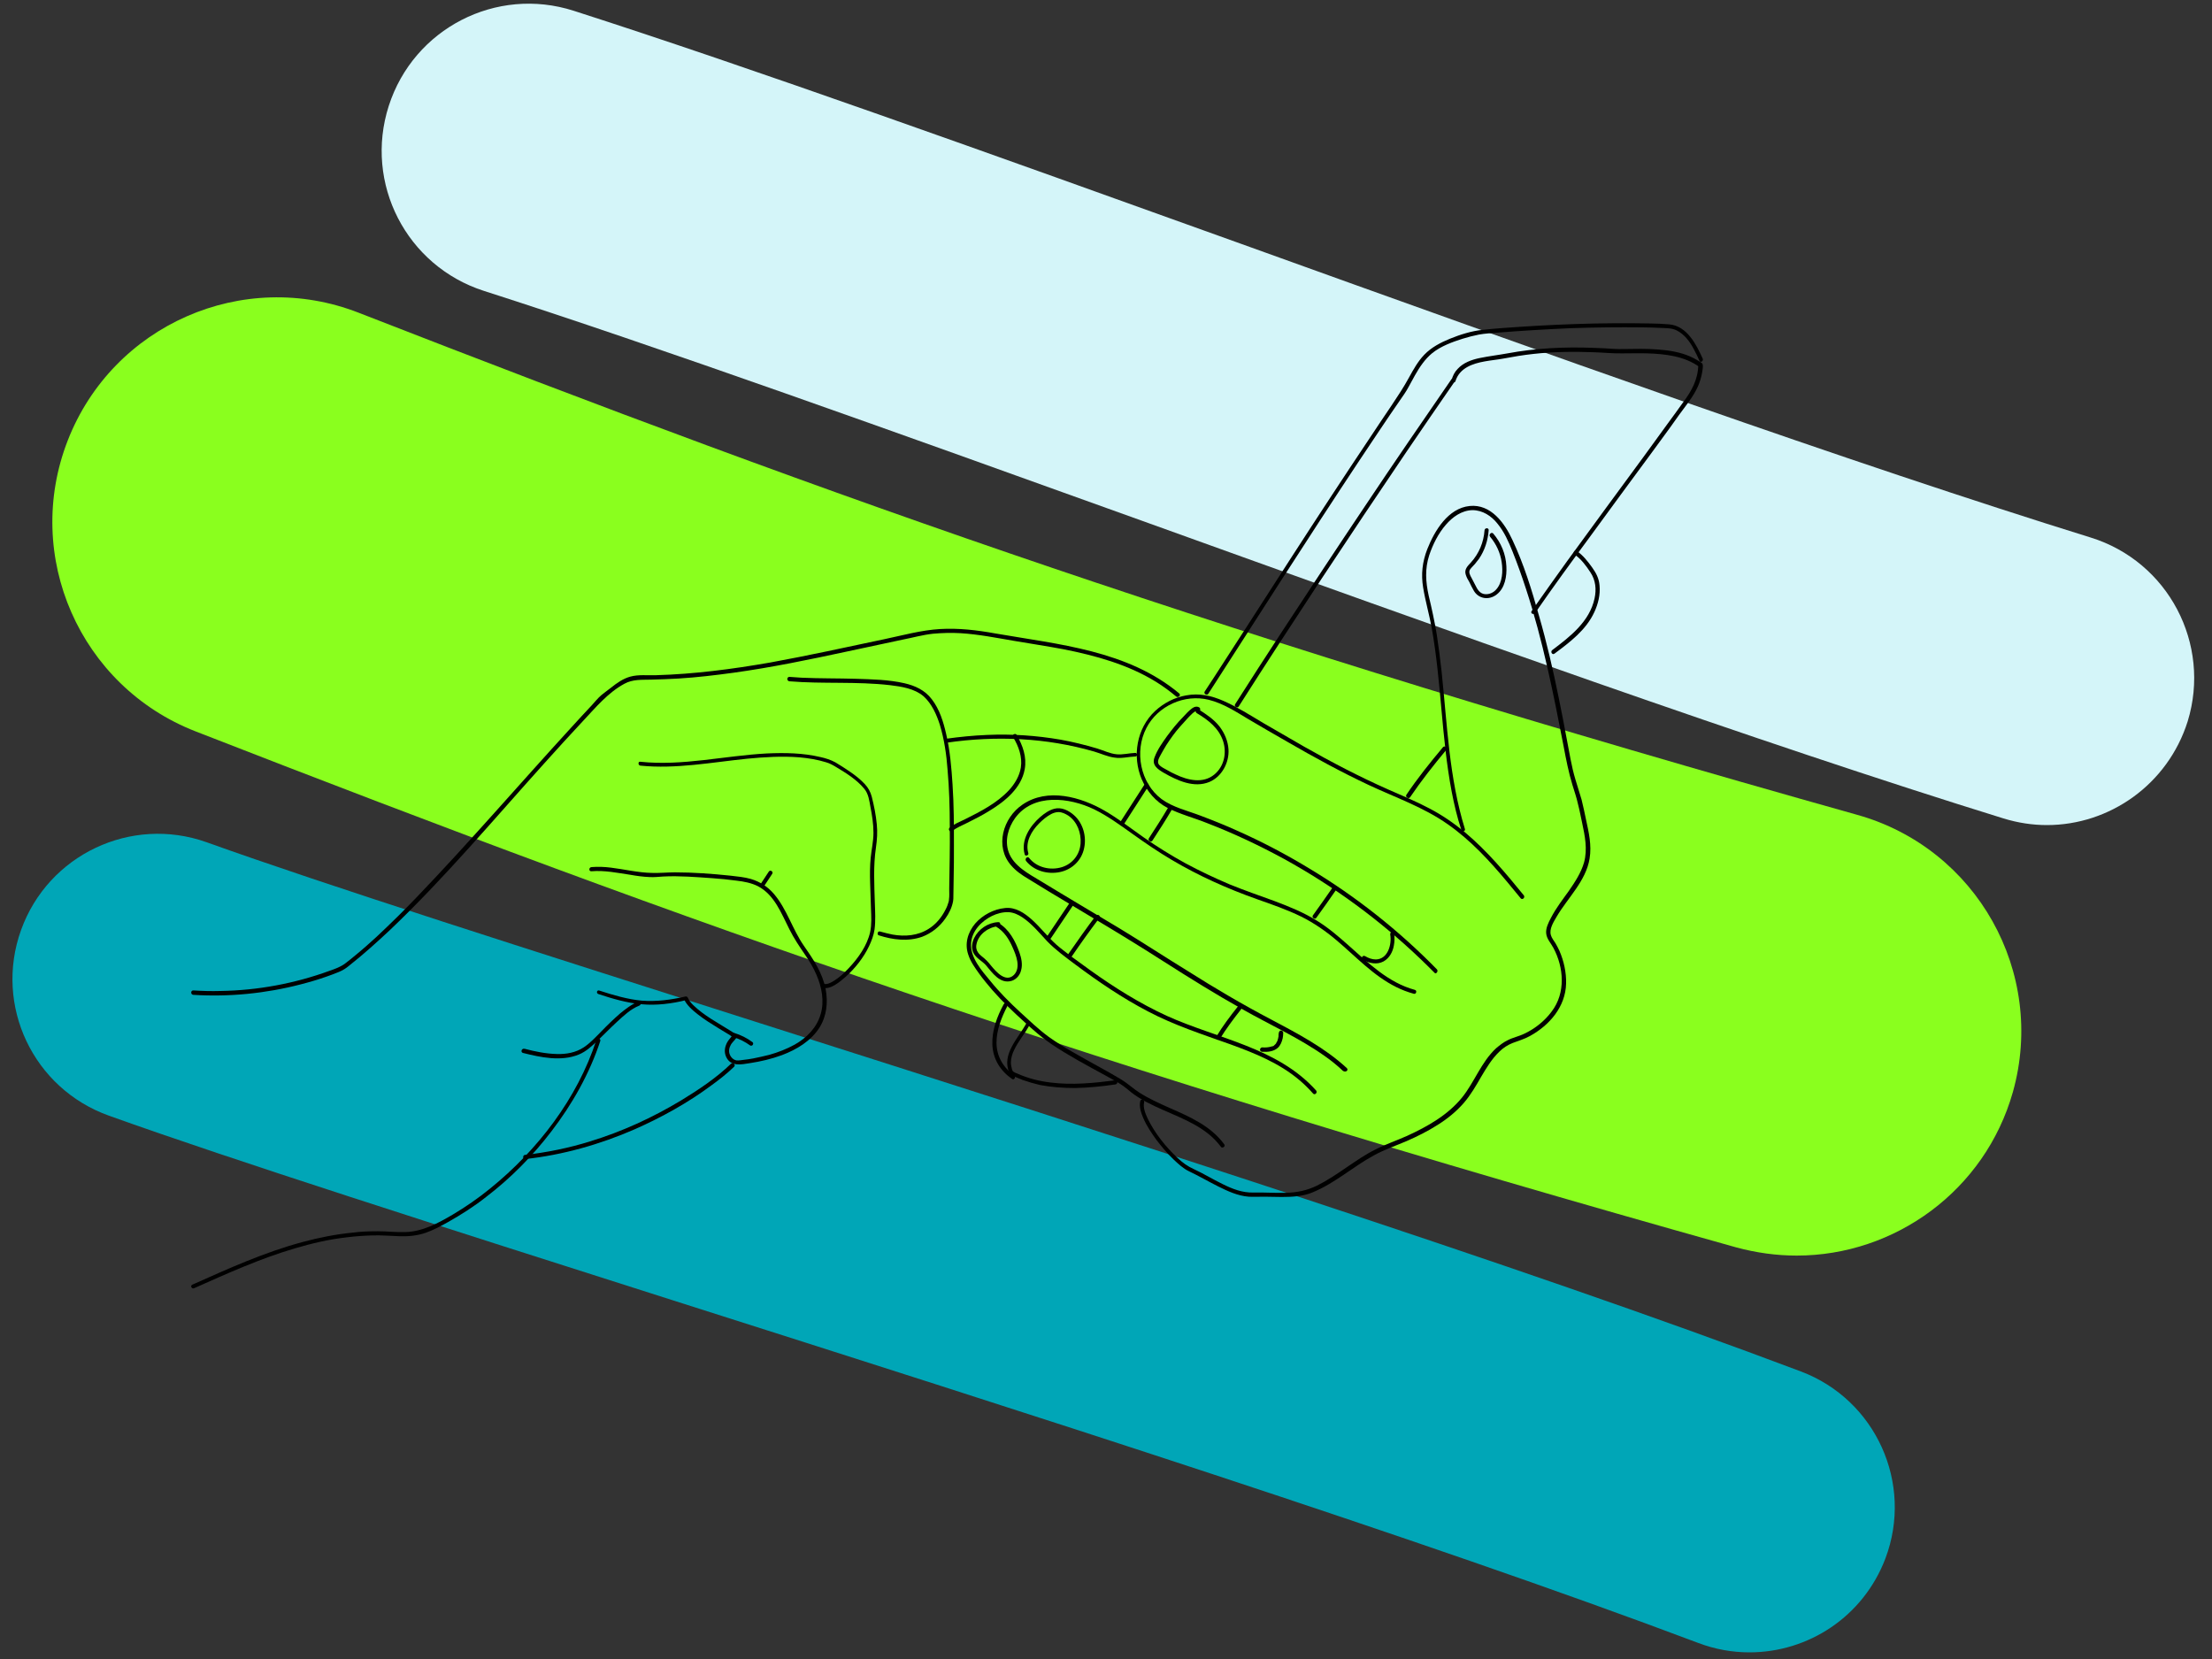 <?xml version="1.0" encoding="utf-8"?>
<!-- Generator: Adobe Illustrator 24.0.0, SVG Export Plug-In . SVG Version: 6.00 Build 0)  -->
<svg version="1.1" id="Ebene_1" xmlns="http://www.w3.org/2000/svg" xmlns:xlink="http://www.w3.org/1999/xlink" x="0px" y="0px"
	 viewBox="0 0 800 600" style="enable-background:new 0 0 800 600;" xml:space="preserve">
<rect x="0" y="0" width="800" height="600" fill="#333333" stroke="none"/>
<style type="text/css">
	.st0{display:none;}
	.st1{fill:#8AFF1E;}
	.st2{fill:#D4F5F9;}
	.st3{fill:#00A6B7;}
</style>
<g id="Ebene_3">
</g>
<g id="Ebene_4">
</g>
<g id="Ebene_5" class="st0">
</g>
<path class="st1" d="M649.8,454.1c-7.3,0-14.6-1-22-3c-235-65.9-377.1-116.4-557.1-186.6c-41.8-16.3-62.5-63.4-46.2-105.2
	s63.4-62.5,105.2-46.2c175.2,68.3,313.5,117.4,542,181.6c43.2,12.1,68.4,57,56.3,100.2C717.9,430.6,685.3,454.1,649.8,454.1z"/>
<path class="st2" d="M740.3,298.4c-5.2,0-10.5-0.8-15.7-2.4c-88.5-27.4-202-68.2-311.7-107.7c-90.1-32.4-175.2-63-237.9-83.1
	c-28-9-43.4-38.9-34.4-66.9s38.9-43.4,66.9-34.4C272,24.6,357.9,55.5,448.9,88.2c108.6,39.1,220.9,79.4,307.2,106.2
	c28.1,8.7,43.7,38.5,35.1,66.5C784,283.7,763,298.4,740.3,298.4z"/>
<path class="st3" d="M632.7,597.6c-6.2,0-12.4-1.1-18.5-3.4c-100-37.7-244.2-83.6-371.4-124.1c-84.7-27-157.9-50.3-203.4-66.6
	C12,393.7-2.2,363.7,7.6,336.4c9.8-27.3,39.8-41.5,67.1-31.8c43.8,15.7,116.2,38.7,200,65.4c128.4,40.9,274,87.3,376.6,126
	c27.1,10.2,40.8,40.5,30.6,67.6C673.9,584.7,654,597.6,632.7,597.6z"/>
<path d="M410.5,272.3c-2.2,0.1-4.4,0.7-6.6,0.5c-2.4-0.2-4.8-1.4-7.1-2.1c-4.4-1.3-8.8-2.4-13.3-3.2c-8.7-1.5-17.7-2.1-26.5-1.7
	c-5,0.2-10,0.7-15,1.4c-1,0.1-0.5,1.6,0.4,1.4c17.8-2.6,36-1.8,53.3,3.2c2.4,0.7,4.9,1.9,7.4,2.2c2.5,0.4,4.9-0.3,7.4-0.4
	C411.5,273.7,411.5,272.2,410.5,272.3L410.5,272.3z"/>
<path d="M69.9,359.8c13.1,0.8,26.2-0.5,38.9-3.8c3.1-0.8,6.2-1.7,9.3-2.8c1.5-0.5,3-1.1,4.5-1.7c1.4-0.6,2.4-1.2,3.6-2.2
	c5.2-4.1,10.2-8.6,15.1-13.2c19.8-18.9,37.4-39.9,55.7-60.2c4.6-5.1,9.3-10.3,14-15.3c4.5-4.8,8.9-10.1,14.8-13.3
	c3.1-1.7,6.3-1.4,9.7-1.5c3.3-0.1,6.6-0.2,9.9-0.4c6.6-0.4,13.3-1.2,19.9-2.1c13.7-1.9,27.2-4.7,40.7-7.6c6.9-1.5,13.7-2.9,20.6-4.4
	c3.6-0.7,7.1-1.7,10.8-2.1c3.3-0.3,6.7-0.4,10-0.2c6.6,0.4,13,1.7,19.5,2.8c5.9,1,11.8,1.9,17.7,3c11.6,2.3,23.3,5.5,33.5,11.8
	c2.6,1.6,5,3.4,7.3,5.3c0.7,0.6,1.8-0.4,1.1-1.1c-18.7-15.6-43.5-17.7-66.5-21.7c-6.6-1.2-13.3-2-20-1.6c-6.9,0.4-13.6,2.3-20.3,3.7
	c-13.7,2.9-27.4,5.9-41.1,8.4c-13.7,2.4-27.5,4.2-41.4,4.6c-3,0.1-6.3-0.3-9.2,0.5c-2.6,0.7-4.9,2.3-7,4c-1.2,0.9-2.4,1.8-3.5,2.7
	c-1.3,1.1-2.4,2.5-3.5,3.7c-2.4,2.6-4.9,5.2-7.3,7.9c-18.8,20.5-36.9,41.6-56.2,61.7c-4.6,4.8-9.4,9.5-14.3,14.1
	c-2.5,2.3-5.1,4.6-7.8,6.8c-1.2,1-2.3,1.9-3.5,2.8c-1.7,1.3-3.7,2-5.7,2.7c-12.6,4.6-26,7.1-39.5,7.3c-3.3,0.1-6.5,0-9.8-0.2
	C68.9,358.2,68.9,359.7,69.9,359.8L69.9,359.8z"/>
<path d="M70.2,465.9c11.9-5.3,23.8-10.7,36.4-14.4c6.1-1.8,12.4-3.3,18.8-4c3.1-0.4,6.2-0.6,9.3-0.7c3.3-0.1,6.6,0.2,9.9,0.3
	c3.2,0.1,6.4-0.2,9.5-1.3c2.8-1,5.4-2.4,7.9-3.8c4.8-2.7,9.5-5.7,13.8-9.1c8.9-6.8,16.8-14.8,23.6-23.7c7.6-9.9,13.8-20.9,17.7-32.7
	c0.3-0.9-1.1-1.3-1.4-0.4c-6.9,21.2-21.3,39.9-38.5,53.8c-4.3,3.5-8.8,6.6-13.5,9.4c-5.3,3.1-10.8,6.1-17.1,6.3
	c-3.3,0.1-6.6-0.3-10-0.3c-3,0-6.1,0.1-9.1,0.5c-6.1,0.6-12.2,1.8-18.1,3.4c-13.8,3.7-26.8,9.6-39.8,15.4
	C68.6,465,69.4,466.3,70.2,465.9L70.2,465.9z"/>
<path d="M189.1,380.8c6.4,1.6,13.8,3.2,20.2,0.6c2.7-1.1,4.8-3.1,6.9-5.1c2.3-2.2,4.5-4.5,6.9-6.7s5-4.7,8.1-5.9
	c0.9-0.3,0.5-1.8-0.4-1.4c-2.4,0.9-4.5,2.6-6.5,4.2c-2.4,2.1-4.7,4.3-6.9,6.6c-2,2-4,4.2-6.3,5.7c-2.9,1.9-6.3,2.5-9.7,2.4
	c-4-0.1-7.9-0.9-11.7-1.9C188.6,379.1,188.2,380.5,189.1,380.8L189.1,380.8z"/>
<path d="M216.4,359.5c5.1,1.7,10.3,3.2,15.6,3.7c5.4,0.5,10.9-0.2,16.2-1.5c-0.3-0.2-0.6-0.3-0.9-0.5c1,2.3,3.1,4.1,5,5.6
	c2.4,1.9,5,3.5,7.6,5.1c1.1,0.7,2.2,1.3,3.3,2c0.4,0.2,0.8,0.5,1.1,0.7c0.1,0.1,0.6,0.5,0.7,0.5s-0.1,0,0,0l0,0
	c0.1,0.2,0.2,0,0.1-0.7c-0.1-0.1-1.1,1.2-1.2,1.3c-0.6,0.7-1.1,1.5-1.4,2.4c-0.5,1.4-0.5,2.9,0.2,4.3c1.7,3.4,5.4,2.6,8.5,2.1
	c3.9-0.6,7.8-1.5,11.6-2.9c5.3-2,10.5-5.1,13.6-10c2.6-4.2,3.1-9.1,2.2-13.9c-1.2-6-4.5-10.8-7.9-15.7c-4.1-5.9-6.1-13.2-10.8-18.7
	c-2.2-2.6-5-4.4-8.3-5.4c-2.4-0.7-4.9-0.9-7.4-1.2c-6.7-0.7-13.4-1.2-20.1-1.2c-2.8,0-5.6,0.3-8.4,0.2c-5-0.1-9.8-1.3-14.7-1.9
	c-2.4-0.3-4.7-0.4-7.1-0.2c-1,0.1-1,1.6,0,1.5c4.8-0.4,9.5,0.6,14.2,1.3c2.2,0.4,4.5,0.7,6.8,0.8c1.7,0.1,3.3-0.1,5-0.2
	c5.8-0.3,11.8,0.2,17.6,0.6c3,0.2,6,0.5,8.9,0.9c2.6,0.3,5.3,0.8,7.7,2c6,3.1,8.5,9.9,11.4,15.6c1.6,3.2,3.6,6.2,5.6,9.1
	c1.6,2.3,3.1,4.8,4.2,7.4c1.9,4.4,2.9,9.5,1.5,14.2c-1.4,4.9-5.1,8.6-9.4,11c-2.9,1.6-6,2.8-9.2,3.7c-1.9,0.5-3.9,0.9-5.8,1.3
	c-1.1,0.2-2.3,0.4-3.4,0.5c-0.9,0.1-1.8,0.3-2.7,0.2c-1.4-0.3-2.4-1.6-2.6-3c-0.1-0.8,0.1-1.7,0.5-2.4c0.5-1.1,1.4-1.7,2-2.6
	c0.9-1.2-1.3-2.2-2-2.7c-4.6-2.9-9.6-5.5-13.5-9.3c-0.7-0.7-1.5-1.6-1.9-2.6c-0.2-0.4-0.5-0.6-0.9-0.5c-5.2,1.2-10.4,1.9-15.8,1.5
	c-5.2-0.5-10.3-2-15.2-3.6C215.9,357.8,215.5,359.2,216.4,359.5L216.4,359.5z"/>
<path d="M231.6,276.9c12.9,1.3,25.8-1.2,38.6-2.5c6.3-0.6,12.6-1,18.9-0.5c3.3,0.3,6.5,0.8,9.7,1.8c1.4,0.4,2.6,1.1,3.9,1.9
	c3.5,2.1,7.3,4.5,9.9,7.7c1.5,1.8,1.8,4.3,2.2,6.5c0.6,3.1,1.1,6.2,1.1,9.4c0,3-0.7,6-1,9c-0.3,3.1-0.3,6.1-0.2,9.2
	c0.1,3.1,0.2,6.1,0.3,9.2c0.1,2.8,0.3,5.7-0.3,8.5c-1.1,4.9-4.3,9.4-7.7,13c-1.6,1.7-3.3,3.3-5.2,4.5c-1.1,0.7-2.6,1.6-4,1.2
	c-0.9-0.3-1.3,1.2-0.4,1.4c2.9,0.9,6.3-2.1,8.3-3.8c3.5-3.1,6.6-7,8.6-11.2c0.9-1.9,1.7-4,2-6.1c0.4-3.1,0.2-6.4,0.1-9.5
	c-0.2-6.7-0.6-13.4,0.4-20.1c0.4-2.8,0.6-5.5,0.3-8.4c-0.3-3.3-1-6.7-1.8-9.9c-0.5-1.9-1.3-3.3-2.6-4.7c-1.6-1.7-3.4-3.1-5.3-4.4
	c-1.7-1.2-3.5-2.3-5.3-3.4c-1.7-0.9-3.5-1.5-5.4-1.9c-6.3-1.5-12.9-1.6-19.4-1.3c-15.2,0.8-30.4,4.6-45.7,3
	C230.7,275.3,230.7,276.8,231.6,276.9L231.6,276.9z"/>
<path d="M285.5,246.4c12.1,1,24.3,0,36.4,1.4c4.1,0.5,8.8,1.2,12.1,4c3,2.7,4.7,6.6,5.9,10.3c1.6,5.3,2.4,10.8,2.8,16.3
	c0.6,6.8,0.8,13.6,0.8,20.5c0.1,7.5-0.1,15.1-0.2,22.6c0,1.3,0.1,2.6-0.1,3.9c0-0.1,0,0.1,0,0.2c0,0.2-0.1,0.3-0.1,0.5
	c-0.3,1-0.6,1.9-1.1,2.8c-1.4,2.8-3.4,5.3-6.1,7c-3.9,2.5-8.6,2.9-13.1,2.1c-1.5-0.3-3-0.7-4.5-1.1c-0.9-0.3-1.3,1.2-0.4,1.4
	c5,1.6,10.5,2.3,15.6,0.5c3.4-1.3,6.3-3.6,8.4-6.6c1.3-1.8,2.4-4,2.8-6.3c0.1-0.6,0.1-1.1,0.1-1.6c0-2.1,0.1-4.2,0.1-6.3
	c0.1-4,0.1-8.1,0.1-12.1c0-7.4,0-14.8-0.5-22.2c-0.4-6.1-0.9-12.2-2.3-18.2c-1-4.4-2.4-9-5.2-12.6c-2.5-3.3-6-4.9-9.9-5.8
	c-5.7-1.3-11.6-1.4-17.4-1.6c-6.6-0.2-13.2-0.1-19.8-0.4c-1.5-0.1-2.9-0.2-4.4-0.3C284.5,244.8,284.5,246.3,285.5,246.4L285.5,246.4
	z"/>
<path d="M344.5,300.5c1.3-1.1,3.5-2,5.1-2.8c2.8-1.4,5.6-2.8,8.3-4.5c5.6-3.4,11.5-8.2,12.7-15c0.8-4.4-0.7-8.6-2.9-12.4
	c-0.5-0.8-1.8-0.1-1.3,0.8c2,3.3,3.4,7.1,2.8,11c-0.5,3.1-2.2,5.9-4.3,8.2c-4.4,4.7-10.3,7.7-15.9,10.5c-1.8,0.9-4,1.7-5.6,3.1
	C342.7,300.1,343.8,301.2,344.5,300.5L344.5,300.5z"/>
<path d="M555.2,221.7c6.5-9.4,13.2-18.6,20-27.8c7.3-10,14.7-20.1,22.1-30.1c2.3-3.1,4.5-6.2,6.8-9.3c1.1-1.5,2.1-3,3.2-4.5
	c2.4-3.3,5.1-6.5,6.8-10.3c0.7-1.6,1.2-3.3,1.5-5c0.1-0.8,0.4-2.1,0.2-2.9c-0.2-0.7-1.3-1.1-1.9-1.5c-3.4-2.1-7.3-3.1-11.2-3.6
	c-4.1-0.5-8.2-0.6-12.4-0.5c-2.1,0-4.2,0.1-6.3,0c-2.6-0.2-5.2-0.3-7.8-0.4c-10.4-0.4-20.8,0.1-31,2c-3.3,0.6-6.7,1-10.1,1.7
	c-2.9,0.6-5.9,1.7-7.9,3.9c-1.1,1.1-1.8,2.5-2.2,4c-0.3,0.9,1.2,1.3,1.4,0.4c1.5-4.7,6.1-6.3,10.6-7.1c2.2-0.4,4.4-0.6,6.6-1
	c3.7-0.7,7.3-1.3,11-1.7c7.3-0.8,14.6-0.9,22-0.6c3.5,0.1,7,0.5,10.6,0.4c2.9,0,5.7-0.1,8.6,0c6.5,0.2,13.4,1,18.8,4.9
	c-0.1-0.2-0.2-0.4-0.4-0.6c-0.1,5.1-2.4,9.3-5.4,13.3c-1.9,2.7-3.9,5.4-5.8,8c-2.8,3.9-5.7,7.8-8.5,11.7
	c-9.3,12.6-18.5,25.2-27.7,37.8c-4.3,6-8.6,12-12.8,18C553.3,221.8,554.6,222.5,555.2,221.7L555.2,221.7z"/>
<path d="M510,288.3c4-5.9,8.4-11.5,13-17c0.6-0.7-0.4-1.8-1.1-1.1c-4.7,5.6-9.2,11.2-13.3,17.3C508.2,288.3,509.5,289.1,510,288.3
	L510,288.3z"/>
<path d="M476.1,331.9c2.4-3.3,4.7-6.6,7-9.9c0.6-0.8-0.7-1.5-1.3-0.8c-2.3,3.3-4.6,6.6-7,9.9c-0.2,0.3-0.1,0.8,0.3,1
	C475.5,332.4,475.9,332.2,476.1,331.9L476.1,331.9z"/>
<path d="M441.2,375.7c2.3-3.7,4.9-7.2,7.6-10.6c0.6-0.7-0.5-1.8-1.1-1.1c-2.8,3.5-5.5,7.1-7.8,10.9
	C439.4,375.8,440.7,376.5,441.2,375.7L441.2,375.7z"/>
<path d="M371.3,369.9c-2.9,5.5-9.3,11.4-6.2,18.2c0.4,0.8,1.1,1,1.9,1.3c1,0.4,1.9,0.8,2.9,1.2c2,0.7,4.1,1.3,6.2,1.8
	c4.2,0.8,8.5,1.1,12.7,1.1c4.9-0.1,9.8-0.6,14.6-1.3c0.9-0.1,1-1.6,0-1.5c-7.8,1-15.6,1.8-23.5,0.8c-4.1-0.5-8.1-1.5-11.9-3.2
	c-0.4-0.2-0.9-0.3-1.3-0.6c-0.5-0.3-0.5-0.4-0.7-1c-0.2-0.8-0.4-1.6-0.4-2.4c0-1.6,0.5-3.2,1.2-4.6c1.5-3.2,3.9-5.9,5.6-9.1
	C373,369.8,371.7,369,371.3,369.9L371.3,369.9z"/>
<path d="M396.3,331.2c-3.4,4.5-6.7,9.2-9.9,13.8c-0.6,0.8,0.7,1.5,1.3,0.8c3.2-4.7,6.5-9.3,9.9-13.8
	C398.2,331.2,396.9,330.4,396.3,331.2L396.3,331.2z"/>
<path d="M422.7,291.7c-2.3,3.9-4.7,7.7-7.2,11.5c-0.5,0.8,0.8,1.6,1.3,0.8c2.5-3.8,4.9-7.6,7.2-11.5
	C424.5,291.6,423.2,290.9,422.7,291.7L422.7,291.7z"/>
<path d="M524.9,137.2c-10.4,15.1-20.8,30.2-31,45.5c-10.2,15.2-20.3,30.5-30.3,45.8c-5.7,8.7-11.3,17.4-16.9,26.2
	c-0.5,0.8,0.8,1.6,1.3,0.8c9.9-15.6,20-31,30.1-46.4c10.1-15.3,20.2-30.4,30.5-45.6c5.8-8.5,11.6-17,17.5-25.5
	C526.7,137.1,525.4,136.4,524.9,137.2L524.9,137.2z"/>
<path d="M363,363.2c-2.4,4.4-4.3,9.5-4.1,14.6c0.2,5.2,2.9,9.5,7.1,12.4c0.8,0.6,1.5-0.7,0.8-1.3c-4-2.8-6.4-6.9-6.4-11.8
	c0-4.6,1.8-9.1,3.9-13.2C364.8,363.1,363.5,362.3,363,363.2L363,363.2z"/>
<path d="M387,326.3c-2.7,4.1-5.5,8.1-8.2,12.2c-0.5,0.8,0.8,1.6,1.3,0.8c2.7-4.1,5.5-8.1,8.2-12.2
	C388.8,326.2,387.5,325.5,387,326.3L387,326.3z"/>
<path d="M414,283.6c-2.9,4.5-5.8,9-8.7,13.5c-0.5,0.8,0.8,1.6,1.3,0.8c2.9-4.5,5.8-9,8.7-13.5C415.9,283.5,414.6,282.8,414,283.6
	L414,283.6z"/>
<path d="M615.8,129.7c-2.3-5.1-5.7-11.9-12.2-12.4c-4.5-0.4-9-0.3-13.5-0.4c-4.5,0-8.9,0-13.4,0.1c-9,0.2-18,0.6-27,1.2
	c-4.5,0.3-9,0.6-13.5,1.1c-4,0.4-8.1,1.7-11.8,3.2c-3.4,1.4-6.7,3.1-9.3,5.8c-2.3,2.4-3.9,5.3-5.5,8.2c-1.9,3.5-4.1,6.8-6.3,10.1
	c-2.5,3.7-5,7.4-7.5,11.2c-9.7,14.5-19.2,29-28.7,43.7c-9.3,14.4-18.5,28.8-27.8,43.1c-1.2,1.8-2.4,3.7-3.6,5.5
	c-0.5,0.8,0.8,1.6,1.3,0.8c9-14,18-28,27-42c9.1-14.1,18.3-28.3,27.6-42.3c4.9-7.3,9.7-14.6,14.7-21.8c1.1-1.6,2.2-3.1,3.1-4.8
	c0.8-1.4,1.5-2.8,2.3-4.2c1.7-3,3.6-5.9,6.3-8.1c3.1-2.5,7.2-4,11-5.2c1.9-0.6,3.9-1.1,5.9-1.5c2.2-0.4,4.5-0.5,6.8-0.7
	c8.7-0.7,17.4-1.2,26.1-1.6c8.8-0.3,17.5-0.4,26.3-0.3c2.2,0,4.4,0.1,6.7,0.2c1.9,0.1,3.8,0,5.6,0.9c2.8,1.4,4.8,4.1,6.2,6.8
	c0.7,1.3,1.4,2.7,2,4.1C614.9,131.4,616.2,130.6,615.8,129.7L615.8,129.7z"/>
<path d="M265.2,375.1c2.2,0.6,4.3,1.7,6.1,3c0.3,0.2,0.8,0.1,1-0.3s0.1-0.8-0.3-1c-1.9-1.4-4.1-2.5-6.4-3.2
	C264.6,373.4,264.3,374.8,265.2,375.1L265.2,375.1z"/>
<path d="M278,315.3c-0.9,1.4-1.8,2.7-2.7,4.1c-0.2,0.3-0.1,0.8,0.3,1s0.8,0.1,1-0.3c0.9-1.4,1.8-2.7,2.7-4.1c0.2-0.3,0.1-0.8-0.3-1
	S278.2,314.9,278,315.3L278,315.3z"/>
<path d="M189.9,419.2c13.7-1.5,27.1-5.3,39.7-10.8c9.7-4.3,19.1-9.5,27.6-15.8c2.9-2.1,5.7-4.3,8.3-6.8c0.7-0.7-0.4-1.7-1.1-1.1
	c-5.4,5.2-11.7,9.4-18.1,13.3c-10.3,6.2-21.4,11.3-32.9,14.8c-7.7,2.4-15.6,4-23.6,4.9C189,417.8,189,419.3,189.9,419.2L189.9,419.2
	z"/>
<path d="M442.8,413.9c-4.9-6.7-12.5-10-19.8-13.2c-3.8-1.7-7.6-3.4-11-5.6c-2.2-1.4-4.2-3.3-6.5-4.7c-5.8-3.5-11.7-6.5-17.5-9.9
	c-3-1.7-5.9-3.5-8.7-5.5c-3.7-2.7-7-5.9-10.3-8.9c-3.9-3.6-7.6-7.3-10.9-11.4c-3.1-3.7-7.3-8.5-6.9-13.6c0.3-4.4,3.7-7.9,7.5-9.8
	c1.8-0.9,4-1.5,6.1-1.4c1.8,0.1,3.5,0.9,5,1.9c3.4,2.3,6.1,5.6,8.9,8.6c3.1,3.2,6.7,5.8,10.3,8.5c8.3,6.2,17,12.1,26.2,16.9
	c9.5,5,19.7,8.3,29.8,11.9c8.8,3.2,17.7,6.8,24.9,12.9c1.8,1.5,3.5,3.2,5,4.9c0.6,0.7,1.7-0.3,1.1-1.1c-14-15.6-35.7-18.7-54-27
	c-9.8-4.5-18.9-10.2-27.7-16.5c-2.2-1.6-4.4-3.2-6.6-4.8c-1.9-1.5-3.9-2.9-5.7-4.5c-3.1-2.8-5.7-6.2-8.8-9c-2.7-2.4-5.9-4.6-9.7-4.2
	c-4.1,0.4-8.1,2.5-10.8,5.6c-2.7,3.2-3.9,7.3-2.5,11.3c0.8,2.5,2.4,4.7,3.9,6.8c1.5,2.1,3.2,4.1,4.9,6.1c3.6,4.1,7.6,7.9,11.7,11.6
	c3,2.7,6,5.4,9.4,7.7c6.2,4.2,12.8,7.7,19.4,11.3c2.3,1.3,4.7,2.5,6.8,4c1,0.7,2,1.6,3,2.4c1.7,1.3,3.5,2.4,5.4,3.4
	c7.5,4,16,6.3,22.6,11.7c1.6,1.3,3,2.8,4.3,4.5C442,415.4,443.3,414.7,442.8,413.9L442.8,413.9z"/>
<path d="M487.1,386.3c-8-7.4-17.8-12.5-27.4-17.6c-10.3-5.4-20.3-11.3-30.1-17.5c-8.3-5.1-16.4-10.4-24.8-15.5
	c-9.5-5.7-19-11.3-28.5-17.1c-4.3-2.6-9.7-5.4-11.5-10.4c-1.5-4.2-0.2-8.8,2.3-12.3c6.6-9.1,19.7-7.5,28.6-3.2
	c4.9,2.4,9.4,5.7,13.9,8.9c4.6,3.3,9.3,6.5,14.2,9.4c9.8,5.8,20.1,10.4,30.8,14.2c5.4,1.9,10.9,3.8,16,6.3c4.6,2.3,8.8,5.2,12.7,8.5
	c7,5.9,13.4,12.9,21.7,17c2,1,4.1,1.8,6.3,2.4c0.9,0.3,1.3-1.2,0.4-1.4c-9.6-2.6-16.8-9.7-24-16.1c-3.6-3.2-7.3-6.4-11.4-8.9
	c-4.8-3-10-5.1-15.3-7.1c-5.5-2-11-3.9-16.4-6.1c-5.4-2.3-10.7-4.8-15.9-7.6c-5.1-2.8-10.1-5.9-15-9.3c-4.7-3.3-9.2-6.8-14.2-9.7
	c-8.6-5-20.7-8.4-29.7-2.2c-7.1,4.8-10.1,15.2-4.1,22c1.7,2,3.9,3.5,6.1,4.8c2.5,1.6,5,3,7.5,4.6c4.8,2.9,9.7,5.8,14.5,8.7
	c9.1,5.4,18.1,10.9,27,16.6c9.4,6,18.9,11.9,28.7,17.4c9.9,5.6,20.4,10.3,29.7,16.9c2.3,1.6,4.5,3.4,6.5,5.3
	C486.8,388,487.8,387,487.1,386.3L487.1,386.3z"/>
<path d="M519.7,350.6c-13.7-14-29.2-26.3-46-36.4c-8.4-5.1-17.1-9.7-26.1-13.7c-4.4-2-8.9-3.8-13.4-5.5c-4.7-1.8-10-3-14.1-6
	c-7.7-5.8-9.9-17.2-5.5-25.7c4.1-8,13.8-12.4,22.6-10.2c5.2,1.3,9.8,4.3,14.3,7c4.8,2.8,9.5,5.6,14.3,8.3
	c9.5,5.5,19.2,10.8,29.2,15.5c9.6,4.5,19.8,8,28.6,14.2c8.3,5.8,15.2,13.3,21.7,21.1c1.6,1.9,3.1,3.8,4.7,5.7
	c0.6,0.7,1.7-0.3,1.1-1.1c-6.6-8.1-13.3-16.1-21.3-22.8c-4-3.3-8.2-6.2-12.8-8.6c-4.9-2.6-10-4.7-15-6.9
	c-10.4-4.6-20.5-9.9-30.4-15.5c-4.9-2.8-9.8-5.7-14.7-8.5c-4.7-2.8-9.4-5.8-14.4-8c-4.3-1.9-8.8-2.9-13.5-2
	c-4.2,0.7-8.2,2.8-11.3,5.7c-6.6,6.2-8.3,16.3-4.8,24.6c1.9,4.4,5.1,8.2,9.4,10.4c4.5,2.3,9.6,3.6,14.3,5.5
	c9.6,3.7,18.9,8.1,27.9,13c17.8,9.8,34.3,21.9,49,35.9c1.8,1.7,3.6,3.5,5.4,5.3C519.3,352.4,520.3,351.3,519.7,350.6L519.7,350.6z"
	/>
<path d="M529.8,299.8c-5.7-18.4-6.4-37.7-8.4-56.7c-0.5-4.6-1.1-9.2-1.8-13.8c-0.8-4.7-1.8-9.3-2.9-13.9c-1.1-5-1.4-9.7,0.2-14.6
	c1.3-3.9,3.3-7.9,6-11c2.4-2.8,5.7-5.2,9.6-5.3c3.7,0,6.9,2.1,9.1,4.9c2.4,2.9,4,6.5,5.4,10c1.8,4.5,3.4,9,4.9,13.6
	c6.1,18.6,9.9,37.8,13.6,56.9c0.9,4.8,1.8,9.4,3.2,14c0.7,2.3,1.5,4.6,2,6.9c0.6,2.3,1,4.5,1.5,6.8c1,4.7,2,9.5,0.7,14.3
	c-1.1,3.8-3.3,7.1-5.5,10.3c-2.3,3.2-4.7,6.3-6.5,9.8c-0.9,1.7-1.9,3.7-1.7,5.6c0.2,2,1.7,3.5,2.6,5.2c3.8,7.1,4.5,16.3-0.6,23
	c-2.5,3.4-6,6.2-9.8,8c-2,1-4.2,1.4-6.1,2.4c-1.5,0.7-2.9,1.8-4.2,2.9c-5.4,5-7.8,12.2-12.3,17.8c-5.2,6.4-12.5,10.5-19.9,13.9
	c-3.8,1.7-7.7,3-11.4,4.9c-3.7,1.8-7.1,4.2-10.5,6.5c-3.5,2.4-6.9,4.7-10.7,6.6c-3.7,1.8-7.3,2.5-11.4,2.6
	c-3.9,0.1-7.7-0.2-11.6-0.1c-4,0.1-7.6-1.3-11.2-3.1c-3.5-1.7-6.9-3.8-10.4-5.4c-2.2-1-4-2.3-5.8-4c-4.3-4-8.2-8.9-10.8-14.2
	c-0.8-1.7-1.8-4-1.3-6c0.2-0.9-1.2-1.3-1.4-0.4c-0.5,2.1,0.3,4.3,1.1,6.2c1.2,2.8,2.9,5.3,4.7,7.8c1.9,2.5,3.9,4.9,6.2,7.1
	c1.7,1.6,3.5,3.3,5.6,4.3c3.6,1.7,7,3.7,10.6,5.5c3.4,1.7,7.1,3.4,11,3.7c1.8,0.1,3.7,0,5.6,0c2.1,0,4.2,0.1,6.3,0.1
	c3.8,0,7.8-0.2,11.3-1.7c8-3.3,14.5-9.2,22-13.3c3.8-2.1,7.9-3.5,11.9-5.2c3.9-1.7,7.7-3.6,11.3-5.9c3.5-2.2,6.7-4.8,9.4-7.9
	c2.5-2.9,4.4-6.2,6.3-9.5c1.9-3.2,3.8-6.4,6.5-9c1.4-1.4,3.1-2.5,4.9-3.2c2.1-0.8,4.2-1.4,6.2-2.5c7.1-3.9,12.9-10.6,13.1-19
	c0.1-4-0.8-8.1-2.4-11.8c-0.4-0.9-0.9-1.8-1.4-2.7c-0.6-1-1.4-1.9-1.7-3c-0.7-2.2,1-4.8,2.1-6.7c4-6.8,10.6-12.9,11.9-21
	c0.8-4.8-0.3-9.5-1.3-14.1c-0.5-2.4-1-4.8-1.6-7.2c-0.7-2.4-1.5-4.8-2.2-7.2c-1.5-4.9-2.2-9.9-3.2-14.9c-0.9-5-1.9-9.9-2.9-14.9
	c-2-9.9-4.3-19.8-7.1-29.5c-2.6-9.3-5.5-18.7-9.6-27.4c-2.8-6.1-7.8-13.1-15.5-12.3c-7.8,0.8-12.7,9-15.3,15.6
	c-1.8,4.6-2.3,9.1-1.5,13.9c0.8,4.9,2.2,9.7,3.1,14.6c3.5,19.6,3.5,39.6,7.2,59.1c0.9,4.7,2,9.4,3.5,13.9
	C528.6,301.1,530.1,300.7,529.8,299.8L529.8,299.8z"/>
<path d="M569.5,200.6c2.3,1.5,4.2,4.1,5.7,6.4c1.9,2.9,2.2,6.1,1.5,9.4c-1.8,8.4-8.8,13.8-15.3,18.7c-0.8,0.6,0,1.9,0.8,1.3
	c5.5-4.1,11.4-8.5,14.4-15c1.4-3,2.2-6.3,1.9-9.6c-0.2-2.6-1.2-4.5-2.7-6.6s-3.3-4.4-5.5-5.9C569.4,198.7,568.7,200,569.5,200.6
	L569.5,200.6z"/>
<path d="M492.9,347.1c2.3,1.3,5.1,1.9,7.5,0.6c2.1-1.2,3.3-3.4,3.7-5.7c0.3-1.5,0.3-3,0.1-4.4c-0.2-1-1.6-0.5-1.4,0.4
	c0.6,3.5-0.8,8.9-5.2,9c-1.4,0-2.7-0.5-3.9-1.2C492.8,345.3,492,346.6,492.9,347.1L492.9,347.1z"/>
<path d="M456.5,380.4c2,0.1,4.1-0.1,5.6-1.4c1-0.9,1.5-2.2,1.8-3.5c0.1-0.6,0.2-1.3,0.2-2c0-0.4-0.4-0.8-0.8-0.8s-0.7,0.3-0.8,0.8
	c0,0.2-0.1,0.5-0.1,0.7c0,0.1,0,0.2,0,0.4c0,0.1,0,0.1,0,0.2s0,0,0-0.1v0.1c-0.1,0.5-0.2,1.1-0.4,1.6c0,0-0.1,0.2,0,0.1
	c0-0.1,0,0.1-0.1,0.1c-0.1,0.1-0.1,0.3-0.2,0.4s-0.2,0.2-0.2,0.4c0.1-0.1,0,0,0,0c-0.1,0.1-0.1,0.1-0.2,0.2s-0.2,0.2-0.3,0.3
	c-0.1,0.1,0,0,0,0s-0.1,0-0.1,0.1c-0.1,0.1-0.2,0.1-0.2,0.2c-0.1,0.1-0.3,0.2-0.5,0.2c-0.2,0.1,0,0-0.1,0s-0.2,0.1-0.3,0.1
	c-1.1,0.3-2.1,0.4-3.3,0.3c-0.4,0-0.8,0.4-0.8,0.8C455.7,380.1,456.1,380.4,456.5,380.4L456.5,380.4z"/>
<path d="M371.9,308.5c-1.2-4,1.2-8,3.9-10.7c1.3-1.3,2.7-2.5,4.4-3.4c0.8-0.4,1.7-0.7,2.6-0.7c1.3,0,2.5,0.6,3.6,1.3
	c3.2,2.2,4.7,6.3,4.4,10.1c-0.3,4-2.9,7.3-6.7,8.5c-4.2,1.3-9.1,0.2-11.9-3.3c-0.6-0.8-1.7,0.3-1.1,1.1c2.9,3.6,7.8,4.9,12.2,4
	c4.4-0.9,7.9-4.2,8.8-8.7c0.9-4.2-0.4-9-3.7-11.9c-1.9-1.7-4.6-3-7.1-2.3c-1.9,0.5-3.6,1.7-5.1,3c-3.7,3.2-7.1,8.4-5.6,13.5
	C370.7,309.8,372.2,309.4,371.9,308.5L371.9,308.5z"/>
<path d="M360.2,335.1c2.9,1.7,4.7,4.5,6,7.5c1.3,2.9,3.1,7.3,0.5,10c-3,2.9-6.5-1.2-8.3-3.4c-1-1.3-2.1-2.4-3.4-3.4
	c-1.5-1.2-2.3-2.6-1.8-4.5c0.8-3.5,4.3-6,7.8-6.3c1-0.1,1-1.6,0-1.5c-3.7,0.2-7.1,2.5-8.7,5.8c-0.8,1.7-1.1,3.7-0.2,5.4
	c0.9,1.8,3,2.8,4.4,4.3c2.3,2.7,5.2,7.1,9.5,5.7c1.7-0.6,2.9-2.1,3.3-3.8c0.6-2.1,0.1-4.4-0.6-6.4c-1.5-4.2-3.7-8.4-7.6-10.7
	C360.1,333.4,359.4,334.7,360.2,335.1L360.2,335.1z"/>
<path d="M432.8,257.9c4.2,2.5,8.1,5.5,9.6,10.3c1.3,4.2,0.3,9-3.2,11.9c-4.1,3.4-9.6,2.1-14,0c-1.1-0.5-2.1-1-3.1-1.6
	c-0.9-0.5-2.2-1.1-2.9-1.9c-1-1.2,0.2-2.8,0.8-4c0.6-1.1,1.2-2.1,1.8-3.1c1.5-2.3,3.1-4.6,4.9-6.6c0.9-1,1.8-2,2.7-3
	c0.5-0.5,2.8-3.2,3.6-2.7c0.8,0.6,1.5-0.7,0.8-1.3c-0.9-0.6-1.9-0.3-2.7,0.3c-1.2,0.9-2.3,2.1-3.3,3.2c-2.1,2.1-3.9,4.4-5.7,6.8
	c-1.7,2.4-3.5,4.9-4.5,7.6c-1.2,2.9,1.1,4.4,3.3,5.7c4.9,2.8,10.9,5.6,16.5,3.3c4.5-1.9,7.2-7,6.9-11.8c-0.2-3-1.4-5.8-3.2-8.2
	c-2.1-2.7-4.9-4.5-7.7-6.3C432.7,256.1,432,257.4,432.8,257.9L432.8,257.9z"/>
<path d="M538.9,194.1c2.2,2.6,3.7,5.8,4.2,9.2c0.5,3.2,0.3,7.3-1.9,9.8c-1,1.2-2.5,1.9-4.1,1.8c-2-0.2-2.8-1.8-3.6-3.4
	c-0.4-0.8-0.9-1.7-1.3-2.5c-0.5-0.9-1.2-2.1-0.5-3.1c0.5-0.7,1.2-1.3,1.7-1.9c0.5-0.6,1-1.3,1.5-1.9c2.1-3.1,3.2-6.6,3.5-10.3
	c0.1-1-1.4-1-1.5,0c-0.3,4.3-2,8.4-4.9,11.6c-1.2,1.3-2.5,2.5-1.9,4.4c0.3,1,0.8,1.9,1.3,2.7c0.5,1,1,2.1,1.6,3.1
	c1.7,3,5.5,3.6,8.3,1.4c3-2.3,3.7-6.6,3.5-10.2c-0.2-4.4-1.9-8.5-4.8-11.9C539.3,192.3,538.3,193.4,538.9,194.1L538.9,194.1z"/>
</svg>

